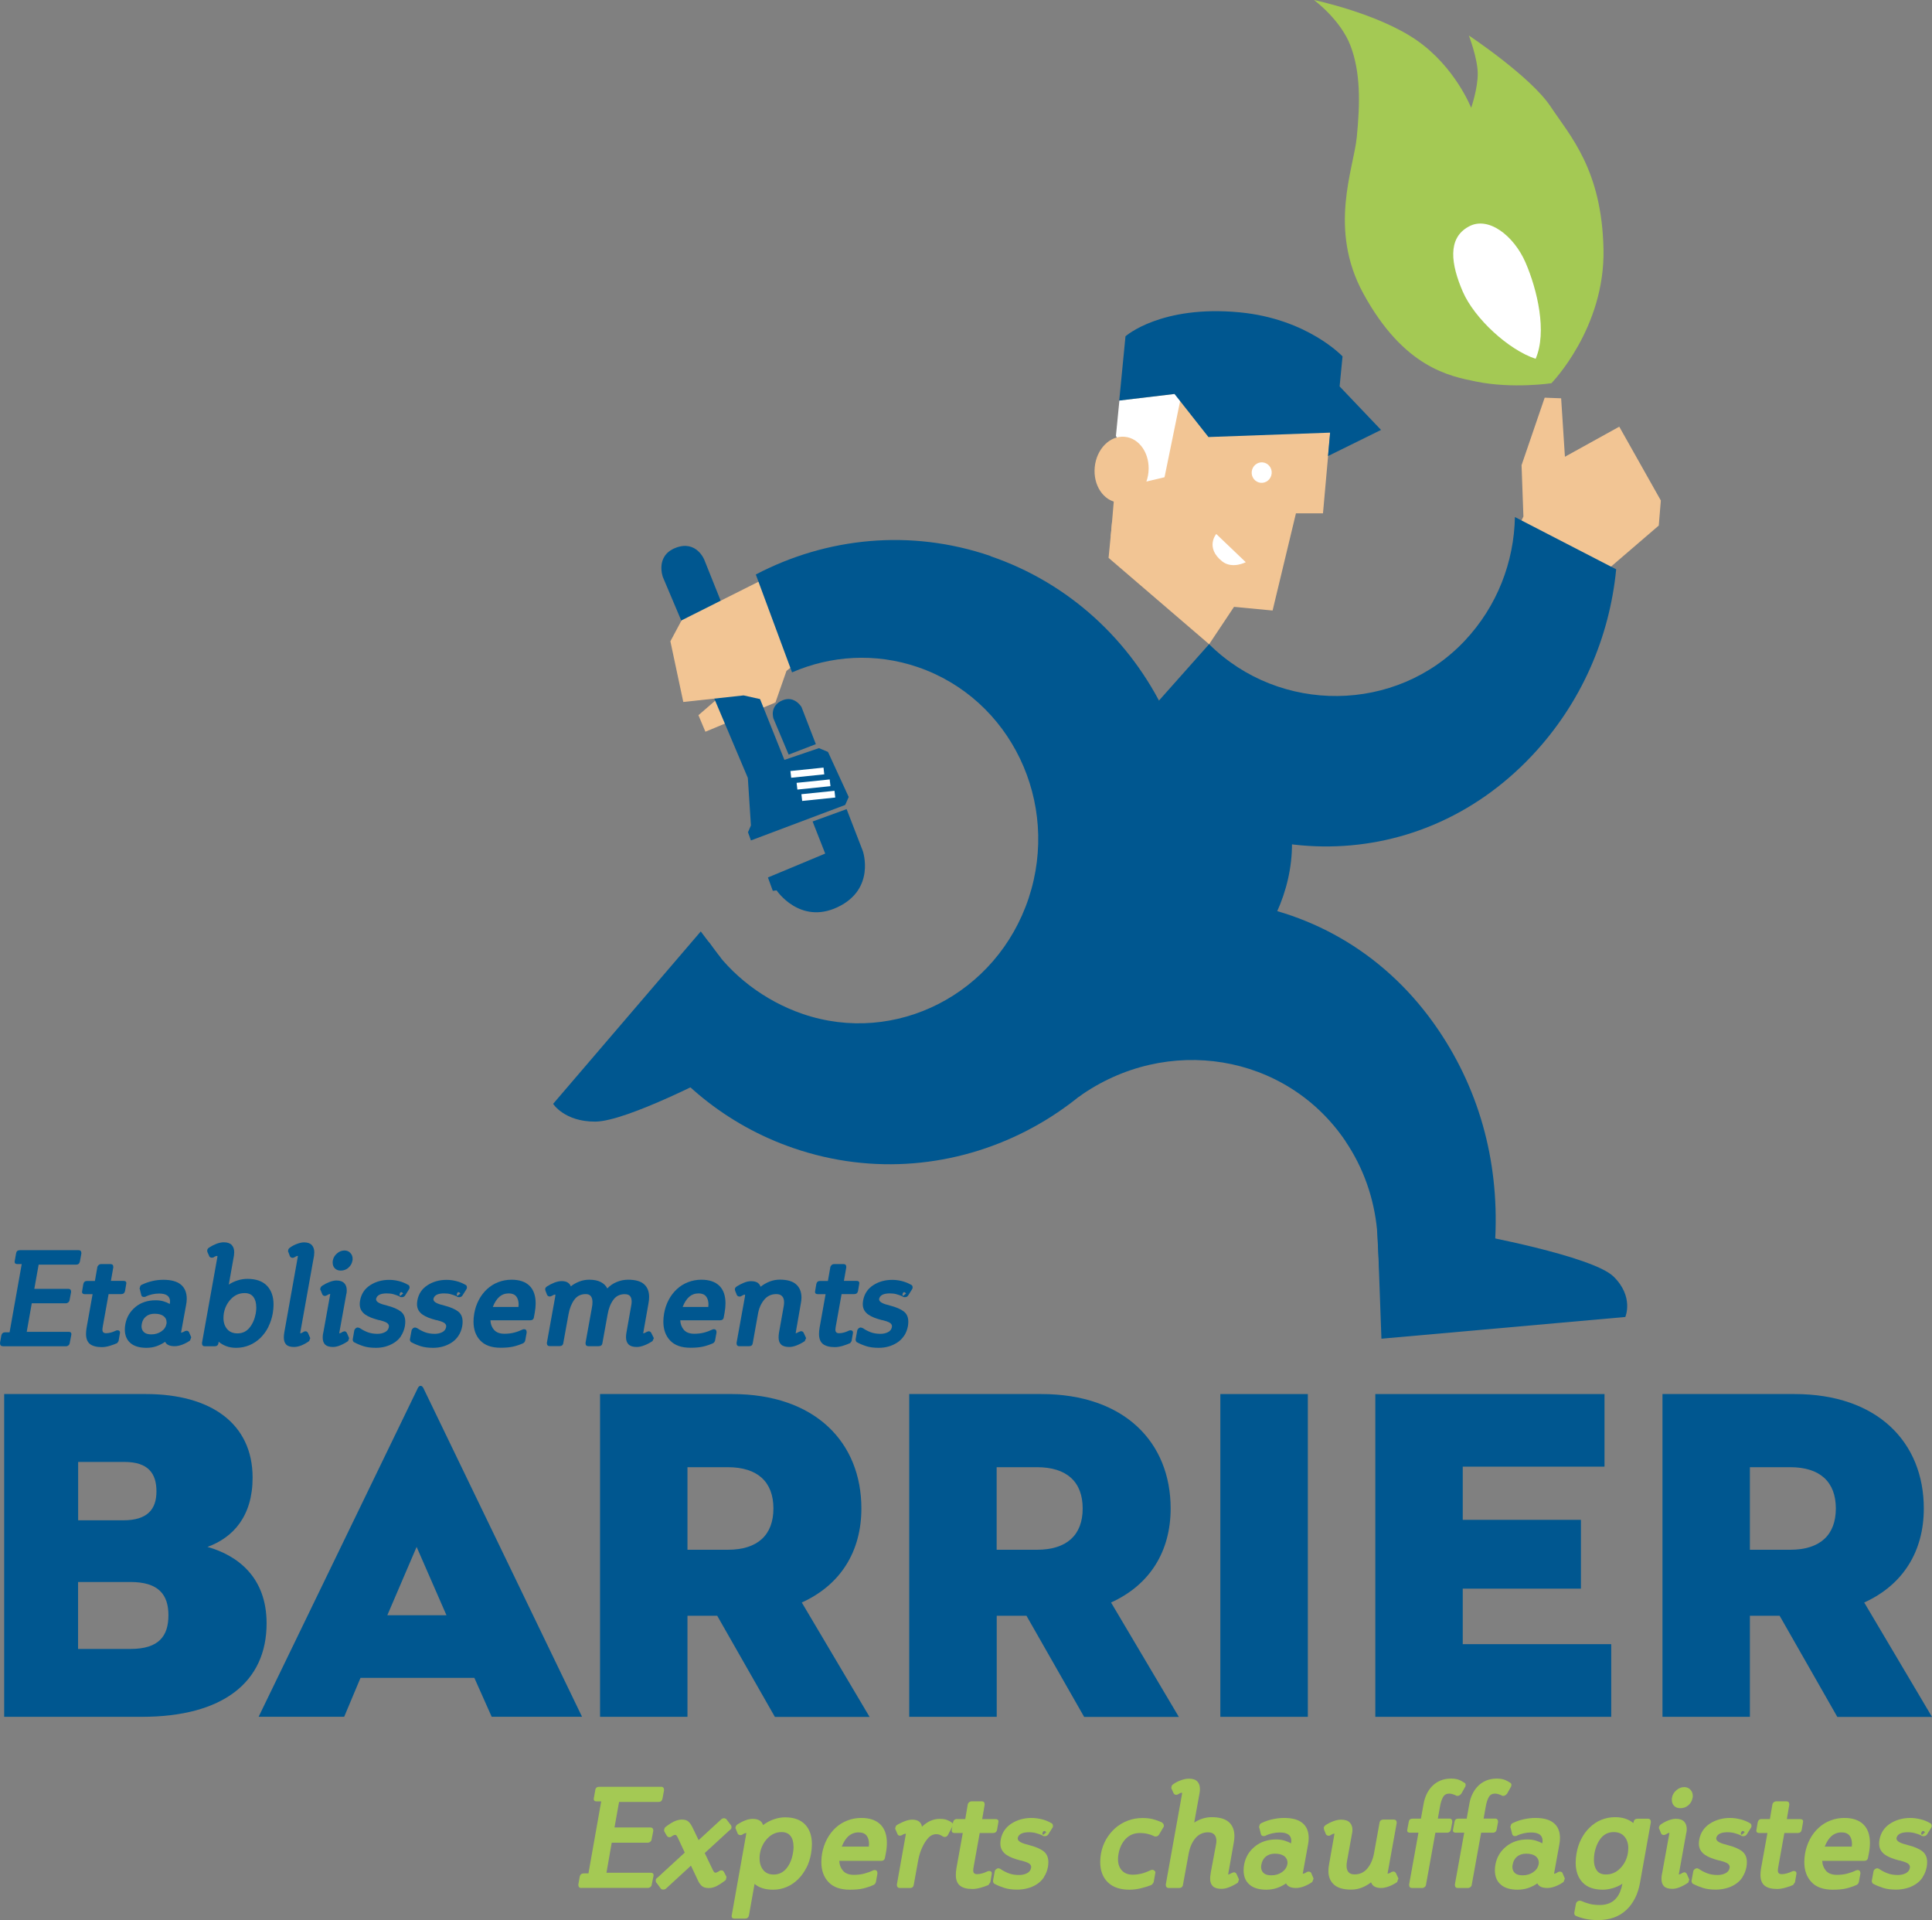 <?xml version="1.0" encoding="UTF-8"?><svg id="a" xmlns="http://www.w3.org/2000/svg" xmlns:xlink="http://www.w3.org/1999/xlink" viewBox="0 0 249.95 248.37"><rect x="0" y="0" width="249.95" height="248.37" fill="#808080" stroke="none"/><defs><clipPath id="b"><rect width="249.95" height="248.37" style="fill:none;"/></clipPath><clipPath id="c"><rect width="249.95" height="248.37" style="fill:none;"/></clipPath><clipPath id="d"><rect width="249.95" height="248.37" style="fill:none;"/></clipPath><clipPath id="e"><rect width="249.95" height="248.37" style="fill:none;"/></clipPath><clipPath id="f"><rect width="249.95" height="248.37" style="fill:none;"/></clipPath></defs><g style="clip-path:url(#b);"><path d="M16.88,213.29c3.67,0,4.91-1.66,4.91-4.36s-1.31-4.3-4.91-4.3h-6.78v8.66h6.78ZM15.95,196.65c3.11,0,4.29-1.41,4.29-3.74s-1.06-3.81-4.16-3.81h-5.97v7.55h5.84ZM.54,180.32h18.34c8.39,0,13.8,3.81,13.8,10.81,0,4.97-2.49,7.74-5.84,8.96,3.92,1.11,7.65,3.93,7.65,9.89,0,7.61-5.66,12.09-16.16,12.09H.54v-41.75Z" style="fill:#005790;"/><path d="M50.11,208.93h7.65l-3.86-8.84-3.79,8.84ZM61.37,217.03h-14.73l-2.11,5.03h-11.07l20.58-42.48c.19-.43.56-.43.75,0l20.51,42.48h-11.69l-2.24-5.03Z" style="fill:#005790;"/><path d="M94.16,200.46c3.85,0,5.9-1.9,5.9-5.34s-2.05-5.34-5.9-5.34h-5.22v10.68h5.22ZM88.94,222.07h-11.31v-41.75h17.09c10.76,0,16.72,6.26,16.72,14.8,0,5.53-2.67,9.88-7.71,12.16l8.77,14.8h-12.25l-7.46-13.08h-3.85v13.08Z" style="fill:#005790;"/><path d="M134.16,200.46c3.85,0,5.91-1.9,5.91-5.34s-2.05-5.34-5.91-5.34h-5.22v10.68h5.22ZM128.94,222.07h-11.31v-41.75h17.1c10.76,0,16.72,6.26,16.72,14.8,0,5.53-2.67,9.88-7.71,12.16l8.77,14.8h-12.25l-7.46-13.08h-3.85v13.08Z" style="fill:#005790;"/></g><rect x="157.88" y="180.32" width="11.32" height="41.75" style="fill:#005790;"/><polygon points="177.93 180.32 207.58 180.32 207.58 189.71 189.24 189.71 189.24 196.59 204.53 196.59 204.53 205.49 189.24 205.49 189.24 212.67 208.45 212.67 208.45 222.07 177.93 222.07 177.93 180.32" style="fill:#005790;"/><g style="clip-path:url(#c);"><path d="M231.61,200.46c3.85,0,5.9-1.9,5.9-5.34s-2.05-5.34-5.9-5.34h-5.22v10.68h5.22ZM226.39,222.07h-11.31v-41.75h17.09c10.75,0,16.72,6.26,16.72,14.8,0,5.53-2.67,9.88-7.71,12.16l8.77,14.8h-12.25l-7.46-13.08h-3.85v13.08Z" style="fill:#005790;"/><path d="M75.2,244.21c-.25,0-.38-.15-.38-.44l.18-1.01c.06-.3.24-.44.54-.44h.59l1.65-9.31h-.59c-.25,0-.38-.11-.38-.34l.02-.05v-.05l.18-1.01c.04-.3.21-.44.52-.44h8.02c.24,0,.36.15.36.44l-.2,1.08c-.06.3-.23.44-.5.44h-5.12l-.59,3.3h4.64c.25,0,.38.14.38.43l-.22,1.12c-.01.12-.07.22-.17.3-.1.08-.22.12-.35.12h-4.64l-.68,3.89h5.74c.24,0,.36.11.36.34l-.02.05v.05l-.22,1.08c-.01.13-.07.24-.17.32-.1.08-.21.12-.33.12h-8.61Z" style="fill:#a4c954;"/><path d="M93.9,243.17c-.38.31-.76.56-1.13.76-.37.2-.73.29-1.06.29-.41,0-.71-.09-.92-.28-.2-.18-.37-.42-.5-.72l-.9-1.9-3.24,2.98c-.09.07-.2.11-.34.11s-.25-.04-.31-.11l-.56-.76h-.02c-.06-.06-.09-.17-.09-.32.01-.13.07-.24.18-.32v.02l3.58-3.29-.88-1.88c-.12-.27-.23-.41-.34-.41-.13,0-.3.07-.5.21l.04-.02c-.08.07-.19.11-.32.11-.14,0-.25-.07-.32-.2v.02l-.32-.55c-.02-.08-.04-.14-.04-.18,0-.01,0-.03.02-.05v-.03c.02-.14.08-.25.16-.32.35-.28.71-.52,1.07-.7.37-.18.72-.27,1.05-.27.38,0,.67.09.85.26.19.17.36.41.51.72l.02.03.79,1.65,2.99-2.75s.04-.02.05-.02c.11-.05.19-.07.25-.07.04,0,.11.02.22.07.02.01.04.02.05.02l.61.8.02.02c.05.08.07.18.07.28-.01.13-.07.24-.18.32v-.02l-3.29,3.02,1.01,2.1c.13.3.25.44.36.44.13,0,.29-.07.49-.19h-.02c.08-.07.19-.11.32-.11.16,0,.26.07.32.2v-.02l.34.66-.09.41Z" style="fill:#a4c954;"/><path d="M102.66,238.87c0-.58-.12-1.04-.38-1.38s-.64-.51-1.17-.51c-.69,0-1.3.27-1.81.8-.51.53-.84,1.18-.98,1.95-.04.21-.05.43-.05.64,0,.62.16,1.12.47,1.51.31.39.76.59,1.35.59.66,0,1.21-.26,1.64-.77.43-.51.71-1.17.85-1.96.06-.31.09-.6.09-.87M104.32,241.6c-.29.57-.65,1.07-1.08,1.49s-.92.76-1.47.99c-.54.23-1.12.35-1.74.35-1.03,0-1.83-.25-2.41-.75l-.72,4.05c-.06.3-.23.44-.52.44h-1.35c-.25,0-.38-.11-.38-.34,0-.01,0-.03.02-.05v-.05l1.85-10.39s0-.08.02-.14c.01-.02.02-.04.02-.05,0-.02-.01-.04-.03-.05-.12,0-.28.06-.47.18l.04-.02c-.07.07-.17.11-.31.11-.16,0-.28-.07-.36-.21l-.22-.55s-.07-.1-.07-.16l.02-.05v-.05c.05-.18.14-.3.27-.37h-.02c.33-.21.67-.39,1.02-.52.34-.13.66-.19.94-.19.74,0,1.19.27,1.35.8.43-.32.89-.57,1.38-.74.49-.17.97-.26,1.47-.26,1.14,0,2,.31,2.59.93.59.62.88,1.47.88,2.55,0,.38-.04.78-.11,1.21-.12.67-.32,1.3-.61,1.86" style="fill:#a4c954;"/><path d="M109.79,237.48c-.35.31-.65.77-.89,1.38h3.51v-.16s.02-.09.02-.14c0-.5-.11-.88-.33-1.14-.22-.27-.56-.4-1.02-.4-.5,0-.93.16-1.29.47M108.58,240.7c.02.51.19.94.49,1.29.31.35.78.52,1.41.52.48,0,.92-.05,1.33-.16.41-.11.78-.24,1.13-.41.07-.03.15-.05.22-.05.24,0,.36.15.36.44l-.2,1.1c-.05.19-.15.32-.31.39-.43.19-.88.34-1.33.45-.46.11-1.03.16-1.73.16-1.22,0-2.14-.32-2.76-.98-.62-.65-.93-1.52-.93-2.59,0-.33.03-.69.09-1.07.12-.69.33-1.31.63-1.88.3-.57.67-1.06,1.11-1.47.44-.41.95-.73,1.52-.95.57-.23,1.18-.34,1.83-.34,1.07,0,1.88.28,2.45.83.56.55.85,1.35.85,2.41,0,.4-.04.83-.13,1.3l-.11.57c-.04.3-.21.44-.52.44h-5.41Z" style="fill:#a4c954;"/><path d="M123.18,236.33l-.52.98.02-.04c-.1.23-.25.34-.47.34-.08,0-.17-.03-.27-.09-.08-.06-.19-.12-.33-.18-.14-.06-.3-.09-.48-.09-.42,0-.8.19-1.13.59-.28.33-.52.73-.73,1.21-.21.47-.36.97-.46,1.47l-.59,3.25c-.04.3-.2.44-.5.44h-1.31c-.25,0-.38-.15-.38-.44l1.13-6.34c.02-.09.04-.16.04-.2,0-.02,0-.04-.02-.04-.14,0-.29.05-.45.16-.1.06-.19.09-.29.09-.2,0-.32-.09-.34-.27v.05l-.22-.53s-.07-.1-.07-.16c0-.01,0-.03.02-.05v-.07c.05-.15.1-.26.14-.3.37-.23.74-.41,1.09-.54.35-.14.67-.2.96-.2.73,0,1.15.3,1.26.91.71-.68,1.47-1.01,2.28-1.01.38,0,.69.04.93.13.24.09.46.2.65.35l-.05-.03c.14.05.22.18.22.39-.01.08-.05.16-.13.23" style="fill:#a4c954;"/><path d="M127.91,243.81c-.29.13-.63.25-1.02.36-.39.11-.75.17-1.07.17-.72,0-1.26-.14-1.62-.43-.36-.29-.54-.75-.54-1.39,0-.24.02-.51.07-.82l.83-4.6h-1.06c-.25,0-.38-.11-.38-.34,0-.01,0-.03.02-.05v-.05l.16-.94c.06-.28.23-.43.52-.43h1.06l.32-1.87c.02-.12.08-.22.18-.3.1-.08.21-.12.34-.12h1.31c.24,0,.36.14.36.43l-.32,1.87h1.73c.25,0,.38.11.38.32l-.02.05v.05l-.16.94c-.06.3-.23.44-.52.44h-1.73l-.79,4.4c-.04.19-.05.34-.05.46,0,.31.17.46.5.46.2,0,.42-.03.66-.1s.42-.13.55-.2c.14-.07.26-.11.34-.11.24,0,.36.11.36.34l-.02.05v.05l-.18,1.03-.22.3Z" style="fill:#a4c954;"/><path d="M135.1,236.84c-.08,0-.14.05-.18.13-.04.09-.06.16-.07.22l.11.16.4-.34c-.1-.12-.18-.18-.25-.18M135.07,242.81c-.26.38-.57.69-.94.92-.37.24-.77.41-1.2.52-.42.11-.86.17-1.3.17-.66,0-1.22-.07-1.69-.22-.47-.15-.89-.32-1.26-.52-.06-.01-.11-.06-.15-.15-.04-.09-.06-.17-.06-.24l.22-1.21c.02-.12.08-.22.18-.3.1-.08.2-.12.32-.12.04,0,.12.03.25.09l.05.04c.31.21.66.39,1.04.53.38.14.82.21,1.31.21.37,0,.71-.07,1.01-.22.3-.15.48-.37.54-.67v-.07s.02-.04.02-.05c0-.21-.1-.38-.32-.51-.21-.12-.54-.24-1-.36v.02c-.44-.12-.81-.23-1.11-.35-.29-.11-.56-.25-.79-.41-.23-.16-.42-.36-.56-.6-.14-.24-.21-.52-.21-.85,0-.15.02-.33.05-.52.17-.89.63-1.57,1.38-2.06.75-.48,1.62-.73,2.6-.73.43,0,.88.06,1.33.17.46.11.89.29,1.31.54l-.04-.02c.12.05.18.18.18.39-.02.12-.06.2-.11.25l-.5.8c-.11.15-.26.23-.45.23-.13,0-.22-.02-.27-.07-.05,0-.07-.02-.07-.05-.28-.12-.55-.21-.81-.28-.26-.07-.56-.11-.9-.11-.88,0-1.36.26-1.46.78,0,.2.13.37.39.51.26.14.63.26,1.12.38.83.21,1.45.48,1.85.8.41.32.61.79.61,1.4,0,.19-.02.39-.05.6-.1.51-.27.95-.53,1.33" style="fill:#a4c954;"/><path d="M149.96,237.29l.02-.04c-.1.2-.26.3-.49.3-.11,0-.19-.02-.23-.07-.24-.11-.5-.2-.79-.27-.29-.07-.62-.11-.99-.11-.76,0-1.37.26-1.85.76-.48.51-.78,1.15-.92,1.92-.05.24-.07.47-.07.69,0,.62.17,1.11.5,1.47.33.37.81.55,1.42.55.36,0,.72-.05,1.09-.13.36-.09.77-.24,1.21-.45.07-.04.14-.05.22-.05.11,0,.2.04.28.11.08.07.12.15.12.25,0,.01,0,.03-.02.05v.04l-.2,1.12c-.02.07-.07.15-.14.24-.07.09-.14.14-.2.17-.39.15-.84.29-1.33.41-.49.12-.98.18-1.46.18-1.22,0-2.16-.32-2.81-.96-.65-.64-.98-1.51-.98-2.61,0-.34.03-.7.09-1.06.12-.68.34-1.29.66-1.86.32-.56.72-1.05,1.19-1.47.48-.42,1.02-.74,1.62-.97.6-.23,1.23-.34,1.91-.34.53,0,.98.05,1.35.15.37.1.75.23,1.13.4l.02.02c.18.11.27.26.27.46l-.04.12-.58.98Z" style="fill:#a4c954;"/><path d="M160.15,243.52c-.36.24-.73.43-1.1.58-.37.15-.71.22-1.03.22-.5,0-.87-.11-1.11-.34-.23-.22-.35-.55-.35-.98,0-.19.02-.41.07-.66v-.07l.67-3.57.02-.12c.04-.18.05-.33.05-.46,0-.35-.09-.63-.27-.82-.18-.19-.45-.29-.81-.29-.68,0-1.24.27-1.67.8-.43.53-.71,1.21-.85,2.02l-.72,3.94c-.04.3-.21.44-.52.44h-1.33c-.25,0-.38-.15-.38-.44l2.09-11.65s0-.06.02-.11v-.05s0-.06-.02-.07c-.13,0-.28.06-.45.18-.12.06-.22.09-.29.09-.14,0-.26-.07-.34-.21l-.25-.55s-.05-.1-.05-.14l.02-.05v-.07c.02-.17.12-.29.27-.37h-.02c.31-.21.65-.38,1.02-.51.37-.13.7-.19,1-.19.49,0,.85.12,1.08.36.23.24.34.57.34.99,0,.14-.01.3-.04.46l-.7,3.87c.32-.21.67-.38,1.05-.51.38-.12.78-.19,1.2-.19,1.01,0,1.75.21,2.23.64.48.43.72,1.03.72,1.81,0,.27-.03.56-.09.87l-.7,3.96s0,.08-.02.12v.02s.1-.02.19-.06c.09-.04.16-.08.23-.12l.05-.02c.13-.06.23-.09.29-.09.13,0,.24.07.32.21l.32.71-.14.43Z" style="fill:#a4c954;"/><path d="M166.57,241.04v-.11c0-.34-.14-.62-.42-.84-.28-.21-.69-.32-1.21-.32-.48,0-.87.13-1.18.38-.3.25-.49.59-.57,1.02-.02.11-.04.21-.04.3,0,.34.11.61.33.81.22.2.55.29,1,.29.52,0,.97-.13,1.36-.4.39-.27.63-.61.71-1.04,0-.04,0-.07.02-.11M169.77,243.43c-.34.24-.69.43-1.06.57-.37.14-.72.21-1.04.21-.67,0-1.1-.2-1.29-.6-.32.24-.71.43-1.14.59-.44.15-.91.23-1.41.23-.95,0-1.68-.22-2.18-.66-.51-.44-.76-1.05-.76-1.85,0-.24.02-.49.07-.75.18-.95.64-1.72,1.39-2.33.74-.6,1.66-.91,2.75-.91.37,0,.72.05,1.05.14.33.1.62.22.87.37v-.03c.02-.11.04-.21.04-.3,0-.72-.49-1.08-1.48-1.08-.65,0-1.27.14-1.87.41l.09-.03c-.07.06-.17.09-.31.09-.2,0-.32-.09-.36-.27v.02l-.2-.82s-.04-.05-.04-.09c0-.02,0-.05.02-.09l.02-.05c.02-.21.13-.35.32-.41.42-.2.88-.36,1.38-.47.5-.11,1-.17,1.5-.17,1.07,0,1.86.22,2.39.67.53.44.79,1.09.79,1.93,0,.27-.03.56-.09.87l-.68,3.75c.06,0,.17-.03.34-.11.04-.02.06-.04.07-.04s.03-.01.05-.04l.04-.02.04-.02c.1-.03.17-.05.22-.05.12,0,.23.05.32.14l.32.76-.16.43Z" style="fill:#a4c954;"/><path d="M180.78,243.43c-.35.24-.71.43-1.08.57-.37.14-.72.21-1.04.21-.67,0-1.1-.24-1.28-.73-.36.28-.76.51-1.19.68-.43.17-.89.26-1.38.26-1,0-1.74-.21-2.22-.64-.49-.43-.73-1.02-.73-1.79,0-.26.03-.54.09-.85l.67-3.8s0-.05.02-.09v-.04s0-.03-.02-.03c-.12,0-.28.06-.47.18l.04-.02c-.07.07-.17.11-.3.11-.16,0-.28-.07-.36-.21l-.22-.55s-.05-.14-.05-.27c.04-.16.13-.28.27-.36h-.02c.32-.2.66-.37,1.02-.5.36-.13.68-.19.97-.19.5,0,.88.12,1.11.36.24.24.36.56.36.95,0,.13-.01.27-.04.41l-.67,3.69c-.04.2-.05.39-.05.55,0,.36.08.63.25.83.17.2.43.29.79.29.68,0,1.24-.26,1.67-.79.43-.53.71-1.19.85-1.98l.7-3.89c.04-.28.21-.43.52-.43h1.33c.25,0,.38.14.38.43l-1.19,6.57c.06,0,.17-.03.34-.11.04-.02.06-.04.07-.04s.03-.01.05-.04l.04-.02.04-.02c.1-.03.17-.05.21-.05.14,0,.26.07.34.21l.32.69-.16.43Z" style="fill:#a4c954;"/><path d="M189.03,232.03c-.05.07-.12.13-.21.19-.09.05-.17.08-.24.08-.13,0-.22-.03-.27-.09-.14-.06-.29-.11-.42-.15-.14-.04-.27-.06-.4-.06-.36,0-.63.15-.8.46-.18.31-.31.73-.4,1.26l-.27,1.51h1.49c.25,0,.38.15.38.44l-.18.96c-.05.28-.22.43-.52.43h-1.49l-1.21,6.71c-.01.13-.07.24-.17.32-.1.08-.21.12-.33.12h-1.33c-.24,0-.36-.15-.36-.44l1.21-6.71h-1.08c-.25,0-.38-.1-.38-.3,0-.02,0-.04.02-.05v-.07l.18-.96c.04-.3.2-.44.5-.44h1.08l.36-1.99c.07-.4.2-.79.37-1.16.17-.37.4-.71.69-1.02s.64-.55,1.06-.74c.42-.18.89-.27,1.42-.27.34,0,.64.04.9.12.26.08.55.23.85.43.1.06.14.15.14.28,0,.01,0,.03-.02.05v.05l-.02.09-.54.96Z" style="fill:#a4c954;"/><path d="M194.95,232.03c-.05.07-.12.13-.21.19-.09.05-.17.08-.24.08-.13,0-.22-.03-.27-.09-.14-.06-.29-.11-.42-.15-.14-.04-.27-.06-.4-.06-.36,0-.63.15-.8.46-.18.31-.31.73-.4,1.26l-.27,1.51h1.49c.25,0,.38.15.38.44l-.18.96c-.05.28-.22.43-.52.43h-1.49l-1.21,6.71c-.01.13-.07.24-.17.32-.1.08-.21.12-.33.12h-1.33c-.24,0-.36-.15-.36-.44l1.21-6.71h-1.08c-.25,0-.38-.1-.38-.3,0-.02,0-.04.02-.05v-.07l.18-.96c.04-.3.2-.44.5-.44h1.08l.36-1.99c.07-.4.19-.79.37-1.16.17-.37.4-.71.69-1.02.29-.31.64-.55,1.06-.74.42-.18.89-.27,1.42-.27.34,0,.64.04.9.12.26.08.55.23.85.43.1.06.14.15.14.28,0,.01,0,.03-.02.05v.05l-.02.09-.54.96Z" style="fill:#a4c954;"/><path d="M199.08,241.04v-.11c0-.34-.14-.62-.42-.84-.28-.21-.69-.32-1.21-.32-.48,0-.87.13-1.18.38-.31.25-.49.59-.57,1.02-.02.11-.04.21-.04.3,0,.34.11.61.33.81.22.2.55.29,1,.29.52,0,.97-.13,1.36-.4.39-.27.63-.61.71-1.04,0-.04,0-.07.02-.11M202.28,243.43c-.34.24-.69.43-1.06.57-.37.14-.72.21-1.04.21-.67,0-1.1-.2-1.29-.6-.32.24-.71.43-1.14.59-.44.15-.91.23-1.41.23-.95,0-1.68-.22-2.18-.66-.51-.44-.76-1.05-.76-1.85,0-.24.02-.49.07-.75.18-.95.64-1.72,1.39-2.33.74-.6,1.66-.91,2.75-.91.37,0,.72.05,1.05.14.33.1.62.22.87.37v-.03c.02-.11.04-.21.04-.3,0-.72-.49-1.08-1.48-1.08-.65,0-1.27.14-1.87.41l.09-.03c-.07.06-.17.09-.31.09-.2,0-.32-.09-.36-.27v.02l-.2-.82s-.04-.05-.04-.09c0-.02,0-.05.02-.09l.02-.05c.02-.21.13-.35.32-.41.42-.2.88-.36,1.38-.47.5-.11,1-.17,1.5-.17,1.07,0,1.86.22,2.39.67.53.44.79,1.09.79,1.93,0,.27-.03.56-.09.87l-.68,3.75c.06,0,.17-.03.34-.11.04-.02.06-.04.07-.04s.03-.01.05-.04l.04-.02.04-.02c.1-.03.17-.05.22-.05.12,0,.23.05.32.14l.32.76-.16.43Z" style="fill:#a4c954;"/><path d="M210.66,239.08c0-.61-.16-1.12-.49-1.51-.32-.39-.79-.59-1.4-.59-.67,0-1.22.26-1.64.77-.42.51-.7,1.18-.85,1.98-.05.29-.07.58-.07.85,0,.57.13,1.02.38,1.37s.65.51,1.19.51c.71,0,1.32-.27,1.84-.8.52-.53.85-1.18.98-1.93.04-.23.05-.45.05-.66M210.39,247.06c-.92.87-2.14,1.3-3.65,1.3-.6,0-1.13-.05-1.6-.15-.47-.1-.89-.23-1.28-.4h.02c-.14-.04-.21-.17-.21-.39l.21-1.15c.02-.12.08-.22.18-.3.1-.08.2-.12.32-.12.07,0,.14.02.2.05l-.02-.02c.33.15.69.28,1.08.38.38.1.83.15,1.35.15.47,0,.87-.08,1.22-.23.35-.15.64-.36.86-.62.23-.26.4-.55.53-.87.13-.32.23-.66.3-1.03-.38.25-.8.44-1.24.57-.44.13-.88.2-1.29.2-1.16,0-2.04-.31-2.63-.94-.59-.63-.89-1.48-.89-2.56,0-.38.04-.77.11-1.19.12-.68.32-1.3.61-1.86.29-.57.65-1.07,1.09-1.49.44-.43.93-.76,1.49-.99.56-.23,1.16-.35,1.81-.35.96,0,1.74.26,2.35.76l.04-.12c.04-.3.21-.44.52-.44h1.33c.25,0,.38.15.38.44l-1.4,7.81c-.26,1.5-.86,2.69-1.78,3.56" style="fill:#a4c954;"/><path d="M218.43,233.51c-.3.26-.65.38-1.04.38-.34,0-.6-.1-.8-.3-.2-.2-.3-.46-.3-.78v-.14c.01-.06.02-.11.02-.14.06-.37.25-.69.56-.96.31-.27.65-.41,1.02-.41.32,0,.59.11.8.33.21.22.31.49.31.81v.11c-.01.06-.02.1-.02.12-.07.4-.26.73-.56.99M218.4,243.52c-.35.24-.7.43-1.06.58-.36.15-.69.22-.99.22-.49,0-.85-.11-1.07-.33s-.33-.54-.33-.97c0-.2.02-.42.07-.66l.02-.07.9-4.97c.02-.09.04-.16.04-.19,0-.02,0-.04-.02-.04-.12,0-.26.06-.43.18-.12.06-.22.09-.29.09-.14,0-.26-.07-.34-.21l-.22-.55s-.07-.1-.07-.16l.02-.05v-.05c.05-.18.14-.3.27-.37h-.02c.32-.21.66-.39,1.01-.52.35-.13.66-.19.93-.19.48,0,.83.12,1.06.36.23.24.34.56.34.97,0,.14-.01.28-.04.43l-.02.05-.93,5.18c-.02.12-.04.19-.04.21.05,0,.12-.02.22-.06.1-.04.17-.09.22-.13.02-.01.06-.02.11-.04.08-.04.14-.05.18-.05.12,0,.23.08.32.23l.31.71-.14.41Z" style="fill:#a4c954;"/><path d="M225.46,236.84c-.08,0-.14.05-.18.13-.04.09-.06.16-.07.22l.11.16.4-.34c-.1-.12-.18-.18-.25-.18M225.44,242.81c-.26.38-.57.69-.94.92-.37.24-.77.41-1.2.52-.42.11-.86.17-1.3.17-.66,0-1.22-.07-1.69-.22-.47-.15-.89-.32-1.26-.52-.06-.01-.11-.06-.15-.15-.04-.09-.06-.17-.06-.24l.22-1.21c.02-.12.08-.22.18-.3.1-.08.2-.12.32-.12.04,0,.12.03.25.09l.05.04c.31.21.66.39,1.04.53s.82.21,1.31.21c.37,0,.71-.07,1.01-.22.3-.15.48-.37.54-.67v-.07s.02-.04.02-.05c0-.21-.1-.38-.32-.51-.21-.12-.54-.24-1-.36v.02c-.44-.12-.81-.23-1.11-.35-.29-.11-.56-.25-.79-.41-.23-.16-.42-.36-.56-.6-.14-.24-.21-.52-.21-.85,0-.15.02-.33.05-.52.17-.89.63-1.57,1.38-2.06.75-.48,1.62-.73,2.6-.73.43,0,.88.06,1.33.17.46.11.89.29,1.31.54l-.04-.02c.12.05.18.18.18.39-.02.12-.06.2-.11.25l-.5.8c-.11.15-.26.23-.45.23-.13,0-.22-.02-.27-.07-.05,0-.07-.02-.07-.05-.28-.12-.55-.21-.81-.28-.26-.07-.56-.11-.9-.11-.88,0-1.36.26-1.46.78,0,.2.13.37.39.51.26.14.63.26,1.12.38.83.21,1.45.48,1.85.8.41.32.61.79.61,1.4,0,.19-.02.39-.05.6-.1.51-.27.95-.53,1.33" style="fill:#a4c954;"/><path d="M232.01,243.81c-.29.13-.63.25-1.02.36-.39.11-.75.17-1.07.17-.72,0-1.26-.14-1.62-.43-.36-.29-.54-.75-.54-1.39,0-.24.02-.51.07-.82l.83-4.6h-1.06c-.25,0-.38-.11-.38-.34,0-.01,0-.03.02-.05v-.05l.16-.94c.06-.28.23-.43.52-.43h1.06l.32-1.87c.02-.12.08-.22.18-.3.1-.08.21-.12.34-.12h1.31c.24,0,.36.14.36.43l-.32,1.87h1.73c.25,0,.38.11.38.32l-.02.05v.05l-.16.94c-.06.3-.23.44-.52.44h-1.73l-.79,4.4c-.04.19-.05.34-.05.46,0,.31.17.46.5.46.2,0,.42-.03.66-.1.23-.07.42-.13.55-.2.14-.07.26-.11.34-.11.24,0,.36.11.36.34l-.02.05v.05l-.18,1.03-.22.3Z" style="fill:#a4c954;"/><path d="M236.96,237.48c-.35.31-.65.77-.89,1.38h3.51v-.16s.02-.09.02-.14c0-.5-.11-.88-.33-1.14-.22-.27-.56-.4-1.02-.4-.5,0-.93.16-1.29.47M235.75,240.7c.02.51.19.94.49,1.29.31.35.78.52,1.41.52.48,0,.92-.05,1.33-.16.41-.11.78-.24,1.13-.41.07-.03.15-.05.22-.05.24,0,.36.15.36.44l-.2,1.1c-.05.19-.15.32-.31.39-.43.19-.88.34-1.33.45-.46.11-1.03.16-1.73.16-1.22,0-2.14-.32-2.76-.98s-.93-1.52-.93-2.59c0-.33.03-.69.09-1.07.12-.69.33-1.31.63-1.88s.67-1.06,1.12-1.47c.44-.41.95-.73,1.52-.95.57-.23,1.18-.34,1.83-.34,1.07,0,1.88.28,2.45.83.56.55.85,1.35.85,2.41,0,.4-.04.83-.13,1.3l-.11.57c-.04.3-.21.44-.52.44h-5.41Z" style="fill:#a4c954;"/><path d="M248.79,236.84c-.08,0-.14.05-.18.13-.04.09-.06.16-.07.22l.11.16.4-.34c-.1-.12-.18-.18-.25-.18M248.76,242.81c-.26.38-.57.69-.94.92-.37.24-.77.41-1.2.52-.42.11-.86.17-1.3.17-.66,0-1.22-.07-1.69-.22-.47-.15-.89-.32-1.26-.52-.06-.01-.11-.06-.15-.15-.04-.09-.06-.17-.06-.24l.22-1.21c.02-.12.08-.22.18-.3.1-.08.2-.12.32-.12.04,0,.12.03.25.09l.05.04c.31.21.66.39,1.04.53.38.14.82.21,1.31.21.37,0,.71-.07,1.01-.22.3-.15.48-.37.54-.67v-.07s.02-.04.02-.05c0-.21-.1-.38-.32-.51-.21-.12-.54-.24-1-.36v.02c-.44-.12-.81-.23-1.11-.35-.29-.11-.56-.25-.79-.41-.23-.16-.42-.36-.56-.6-.14-.24-.21-.52-.21-.85,0-.15.02-.33.05-.52.17-.89.63-1.57,1.38-2.06.75-.48,1.62-.73,2.6-.73.43,0,.88.06,1.33.17.46.11.89.29,1.31.54l-.04-.02c.12.05.18.18.18.39-.02.12-.06.2-.11.25l-.5.8c-.11.15-.26.23-.45.23-.13,0-.22-.02-.27-.07-.05,0-.07-.02-.07-.05-.28-.12-.55-.21-.81-.28-.26-.07-.56-.11-.9-.11-.88,0-1.36.26-1.46.78,0,.2.13.37.39.51.26.14.63.26,1.12.38.83.21,1.45.48,1.85.8.41.32.61.79.61,1.4,0,.19-.02.39-.05.6-.1.51-.27.95-.53,1.33" style="fill:#a4c954;"/><path d="M.36,174.13c-.24,0-.36-.14-.36-.42l.17-.96c.06-.28.23-.42.51-.42h.56l1.57-8.82h-.56c-.24,0-.36-.11-.36-.32l.02-.05v-.05l.17-.96c.04-.28.2-.42.5-.42h7.61c.23,0,.34.14.34.42l-.19,1.03c-.06.28-.22.42-.48.42h-4.86l-.56,3.13h4.4c.24,0,.36.13.36.4l-.2,1.06c-.01.11-.07.21-.16.29-.1.08-.21.12-.33.12h-4.4l-.65,3.69h5.44c.23,0,.34.11.34.32l-.02.05v.05l-.2,1.03c-.01.12-.07.22-.16.3-.1.08-.2.12-.32.12H.36Z" style="fill:#005790;"/><path d="M15.14,173.74c-.27.12-.59.24-.96.35-.37.11-.71.16-1.01.16-.68,0-1.19-.14-1.53-.4-.34-.27-.51-.71-.51-1.31,0-.22.02-.48.07-.78l.78-4.36h-1.01c-.24,0-.36-.11-.36-.32,0-.01,0-.03.02-.05v-.05l.15-.89c.06-.27.22-.4.49-.4h1.01l.31-1.77c.02-.11.08-.21.17-.29.09-.08.2-.12.32-.12h1.24c.23,0,.34.14.34.4l-.31,1.77h1.64c.24,0,.36.1.36.3l-.02.05v.05l-.15.89c-.06.28-.22.42-.49.42h-1.64l-.75,4.18c-.03.18-.05.33-.05.44,0,.29.16.44.48.44.19,0,.4-.03.62-.09.22-.06.39-.13.52-.19.14-.07.24-.1.32-.1.23,0,.34.11.34.32l-.02.05v.05l-.17.98-.2.29Z" style="fill:#005790;"/><path d="M21.55,171.12v-.1c0-.33-.13-.59-.4-.79-.27-.2-.65-.3-1.15-.3-.45,0-.83.12-1.12.36-.29.24-.47.56-.54.97-.02.1-.03.2-.03.29,0,.33.11.58.32.77.21.19.53.28.95.28.49,0,.92-.13,1.29-.38.37-.25.59-.58.67-.99,0-.03,0-.07.02-.1M24.59,173.39c-.32.23-.65.4-1.01.54-.35.13-.68.2-.99.2-.64,0-1.05-.19-1.23-.57-.31.22-.67.41-1.08.56-.42.15-.86.22-1.34.22-.9,0-1.59-.21-2.07-.62-.48-.42-.72-1-.72-1.75,0-.22.02-.46.07-.71.17-.9.61-1.63,1.31-2.21.7-.57,1.57-.86,2.61-.86.35,0,.68.04,1,.13.31.09.59.21.83.35v-.03c.02-.1.03-.2.03-.29,0-.68-.47-1.03-1.4-1.03-.61,0-1.2.13-1.77.39l.08-.03c-.07.06-.17.08-.29.08-.19,0-.31-.08-.34-.25v.02l-.19-.78s-.03-.05-.03-.08c0-.02,0-.05.02-.08l.02-.05c.02-.2.12-.33.31-.39.4-.19.83-.34,1.31-.45.47-.11.95-.16,1.42-.16,1.01,0,1.77.21,2.27.63s.75,1.03.75,1.83c0,.26-.03.53-.09.83l-.65,3.55c.06,0,.16-.03.32-.1.03-.02.06-.03.07-.03s.03-.01.05-.03l.03-.02.03-.02c.09-.03.16-.05.2-.05.11,0,.22.04.31.13l.31.72-.15.4Z" style="fill:#005790;"/><path d="M33.15,169.08c0-.55-.12-.99-.37-1.32-.24-.33-.62-.5-1.13-.5-.68,0-1.27.25-1.76.76-.49.51-.8,1.12-.93,1.85-.03.2-.05.4-.05.61,0,.58.16,1.06.47,1.43.31.37.76.56,1.34.56.64,0,1.16-.24,1.56-.73.4-.49.67-1.11.81-1.86.04-.28.07-.54.07-.79M34.72,171.64c-.27.54-.62,1.01-1.03,1.42-.42.4-.89.72-1.42.94-.53.22-1.1.34-1.71.34-.48,0-.91-.07-1.3-.22-.39-.15-.71-.34-.97-.57l-.03.17c-.03.28-.2.42-.49.42h-1.28c-.24,0-.36-.14-.36-.42l1.98-11.05s0-.06.02-.1v-.05s0-.06-.02-.07c-.14,0-.28.05-.44.15l.05-.02c-.08.07-.18.1-.31.1-.11,0-.22-.04-.31-.13l-.26-.59s-.03-.08-.03-.13v-.12c.03-.16.12-.27.26-.34h-.02c.31-.2.63-.36.96-.49.34-.12.64-.19.93-.19.48,0,.82.12,1.04.35.22.24.32.54.32.93,0,.13-.01.28-.03.42l-.67,3.77c.36-.24.75-.42,1.17-.55.41-.13.83-.19,1.25-.19,1.11,0,1.95.3,2.52.89.57.6.85,1.4.85,2.43,0,.35-.03.72-.1,1.13-.11.64-.31,1.23-.58,1.77" style="fill:#005790;"/><path d="M39.99,173.47c-.33.24-.66.42-1,.56-.33.13-.65.2-.95.2-.47,0-.8-.1-1.01-.31-.21-.21-.31-.52-.31-.93,0-.19.02-.42.07-.69l1.72-9.63c.02-.09.03-.15.03-.19,0-.02,0-.03-.02-.03-.11,0-.25.06-.41.17l.03-.02c-.09.07-.19.1-.29.1-.15,0-.26-.07-.34-.2l-.22-.59.02.07s-.05-.09-.05-.13l.02-.05v-.07c.02-.16.11-.28.25-.35h-.02c.28-.2.59-.37.93-.49.33-.12.63-.19.9-.19.45,0,.79.12,1,.35.21.23.32.54.32.93,0,.14-.01.28-.03.44l-1.76,9.83c-.02.12-.03.2-.03.22.03,0,.09-.02.17-.05.08-.03.16-.08.26-.14.08-.06.16-.08.26-.08.12,0,.23.07.32.22l.29.67-.15.39Z" style="fill:#005790;"/><path d="M45.07,163.99c-.28.24-.61.36-.99.36-.32,0-.57-.1-.76-.29-.19-.19-.28-.44-.28-.74v-.13c.01-.06.02-.1.02-.14.06-.35.23-.65.53-.91.29-.26.62-.39.97-.39.31,0,.56.1.76.31.2.21.3.46.3.77v.1c-.01.06-.02.1-.02.12-.07.38-.24.69-.53.93M45.03,173.47c-.33.23-.67.41-1.01.55-.34.14-.65.21-.94.21-.47,0-.8-.1-1.02-.31-.21-.21-.31-.51-.31-.92,0-.19.02-.4.07-.62l.02-.07.85-4.72c.02-.09.03-.15.03-.18,0-.02,0-.03-.02-.03-.11,0-.25.06-.41.17-.11.06-.21.08-.27.08-.14,0-.24-.07-.32-.2l-.21-.52s-.07-.1-.07-.15l.02-.05v-.05c.05-.17.13-.29.26-.35h-.02c.31-.2.62-.36.96-.49.33-.12.62-.19.89-.19.46,0,.79.12,1.01.35.22.23.32.54.32.92,0,.13-.01.27-.03.4l-.02.05-.89,4.92c-.02.11-.03.18-.03.2.05,0,.11-.02.2-.06.09-.04.16-.08.21-.13.02-.01.06-.02.1-.03.08-.03.14-.05.17-.05.11,0,.22.07.31.22l.29.67-.14.39Z" style="fill:#005790;"/><path d="M51.92,167.14c-.08,0-.14.04-.17.13s-.06.15-.07.21l.1.15.38-.32c-.09-.11-.17-.17-.24-.17M51.9,172.8c-.24.36-.54.65-.9.88-.35.22-.73.39-1.13.5-.4.11-.82.16-1.24.16-.63,0-1.16-.07-1.6-.21-.44-.14-.84-.31-1.19-.5-.06-.01-.1-.06-.15-.14s-.06-.16-.06-.23l.2-1.14c.02-.11.08-.21.17-.29.09-.08.19-.12.31-.12.03,0,.11.03.24.08l.05.03c.29.2.62.37.99.51.36.13.78.2,1.25.2.35,0,.67-.07.95-.21.28-.14.45-.35.51-.63v-.07s.02-.04.02-.05c0-.2-.1-.36-.3-.48-.2-.12-.51-.23-.95-.34v.02c-.42-.11-.77-.22-1.05-.33-.28-.11-.53-.24-.75-.39-.22-.15-.4-.34-.53-.56-.13-.22-.2-.49-.2-.81,0-.15.02-.31.05-.49.16-.84.59-1.49,1.3-1.95.71-.46,1.53-.69,2.46-.69.41,0,.83.05,1.26.16.43.11.85.28,1.24.51l-.03-.02c.11.04.17.17.17.37-.02.11-.06.19-.1.24l-.48.76c-.1.15-.24.22-.43.22-.12,0-.21-.02-.26-.07-.05,0-.07-.02-.07-.05-.26-.11-.52-.2-.77-.27-.25-.07-.53-.1-.85-.1-.83,0-1.29.25-1.38.74,0,.19.12.35.37.48.24.13.6.25,1.07.36.78.2,1.37.46,1.76.76.39.3.58.75.58,1.33,0,.18-.02.37-.05.57-.09.48-.26.9-.5,1.26" style="fill:#005790;"/><path d="M59.32,167.14c-.08,0-.14.04-.17.13s-.06.15-.07.21l.1.15.38-.32c-.09-.11-.17-.17-.24-.17M59.3,172.8c-.24.36-.54.65-.9.88-.35.22-.73.39-1.13.5-.4.11-.82.16-1.24.16-.62,0-1.16-.07-1.6-.21-.44-.14-.84-.31-1.19-.5-.06-.01-.1-.06-.15-.14s-.06-.16-.06-.23l.21-1.14c.02-.11.08-.21.17-.29.09-.08.19-.12.31-.12.03,0,.11.03.24.08l.05.03c.3.2.62.37.99.51.36.13.78.2,1.25.2.35,0,.67-.07.95-.21.28-.14.45-.35.51-.63v-.07s.02-.04.02-.05c0-.2-.1-.36-.3-.48-.2-.12-.51-.23-.95-.34v.02c-.42-.11-.77-.22-1.05-.33-.28-.11-.53-.24-.75-.39-.22-.15-.4-.34-.53-.56-.13-.22-.2-.49-.2-.81,0-.15.02-.31.05-.49.16-.84.59-1.49,1.31-1.95.71-.46,1.53-.69,2.46-.69.41,0,.83.05,1.26.16.43.11.85.28,1.24.51l-.03-.02c.11.04.17.17.17.37-.02.11-.06.19-.1.24l-.48.76c-.1.15-.24.22-.43.22-.12,0-.21-.02-.26-.07-.05,0-.07-.02-.07-.05-.26-.11-.52-.2-.77-.27-.25-.07-.53-.1-.85-.1-.83,0-1.29.25-1.38.74,0,.19.12.35.37.48.24.13.6.25,1.07.36.78.2,1.37.46,1.76.76.39.3.58.75.58,1.33,0,.18-.02.37-.05.57-.09.48-.26.9-.5,1.26" style="fill:#005790;"/><path d="M64.6,167.74c-.33.3-.62.73-.84,1.31h3.32v-.15s.02-.09.02-.13c0-.47-.11-.83-.32-1.09-.21-.25-.53-.38-.96-.38-.48,0-.88.15-1.22.45M63.45,170.8c.02.48.18.89.47,1.22.29.33.74.5,1.34.5.45,0,.88-.05,1.26-.15.39-.1.74-.23,1.07-.39.07-.03.14-.05.21-.05.23,0,.34.14.34.42l-.19,1.04c-.05.18-.14.3-.29.37-.41.18-.83.32-1.26.42-.43.1-.98.15-1.64.15-1.16,0-2.03-.31-2.62-.93-.59-.62-.88-1.44-.88-2.46,0-.31.03-.65.09-1.01.11-.65.31-1.25.6-1.79.28-.54.64-1,1.06-1.39.42-.39.9-.69,1.44-.9.54-.21,1.12-.32,1.73-.32,1.01,0,1.79.26,2.32.78.53.52.8,1.28.8,2.28,0,.38-.04.79-.12,1.23l-.1.54c-.03.28-.2.42-.49.42h-5.13Z" style="fill:#005790;"/><path d="M84.41,173.47c-.34.23-.69.41-1.05.55-.36.14-.68.21-.98.21-.49,0-.84-.11-1.06-.33-.22-.22-.33-.53-.33-.93,0-.18.02-.37.05-.57l.61-3.45c.05-.22.07-.42.07-.59,0-.31-.07-.55-.21-.72-.14-.16-.37-.24-.69-.24-.62,0-1.12.24-1.47.73-.36.49-.61,1.12-.74,1.89l-.67,3.69c-.03.28-.2.42-.5.42h-1.33c-.24,0-.36-.14-.36-.42l.82-4.53c.06-.29.08-.54.08-.76,0-.33-.07-.58-.21-.76-.14-.18-.36-.27-.66-.27-.63,0-1.12.24-1.48.73-.36.49-.61,1.12-.75,1.89l-.67,3.69c-.03.28-.2.42-.49.42h-1.28c-.24,0-.36-.14-.36-.42l1.09-6.03v-.1l.02-.05s-.01-.07-.03-.07c-.11,0-.26.06-.44.17-.09.06-.18.08-.27.08-.15,0-.26-.07-.34-.2l-.2-.52s-.05-.13-.05-.25c.03-.16.12-.27.26-.34h-.02c.32-.2.64-.36.97-.49.33-.12.64-.19.92-.19.33,0,.59.06.78.18.19.12.33.28.41.5.32-.26.68-.46,1.09-.62.41-.16.84-.24,1.3-.24.6,0,1.1.1,1.48.3.39.2.67.47.85.83.34-.36.74-.64,1.21-.83.47-.2.96-.3,1.48-.3.93,0,1.62.19,2.06.58.44.39.66.94.66,1.66,0,.26-.03.54-.09.86l-.68,3.84s.09-.02.18-.05c.09-.03.16-.07.23-.12l.05-.02c.12-.06.22-.08.27-.08.12,0,.23.07.31.2l.34.69-.17.37Z" style="fill:#005790;"/><path d="M89.16,167.74c-.33.3-.62.73-.84,1.31h3.32v-.15s.02-.09.02-.13c0-.47-.11-.83-.32-1.09-.21-.25-.53-.38-.96-.38-.48,0-.88.15-1.22.45M88.01,170.8c.02.48.18.89.47,1.22.29.33.74.5,1.34.5.45,0,.88-.05,1.26-.15.39-.1.74-.23,1.07-.39.07-.03.14-.05.21-.05.23,0,.34.14.34.42l-.19,1.04c-.05.18-.14.3-.29.37-.41.18-.83.32-1.26.42s-.98.15-1.64.15c-1.16,0-2.03-.31-2.62-.93-.59-.62-.88-1.44-.88-2.46,0-.31.03-.65.09-1.01.11-.65.31-1.25.6-1.79.28-.54.64-1,1.06-1.39.42-.39.9-.69,1.44-.9.54-.21,1.12-.32,1.73-.32,1.01,0,1.78.26,2.32.78.53.52.8,1.28.8,2.28,0,.38-.04.79-.12,1.23l-.1.54c-.03.28-.2.42-.49.42h-5.13Z" style="fill:#005790;"/><path d="M104.12,173.47c-.34.23-.69.41-1.04.55-.35.14-.68.21-.97.21-.49,0-.84-.11-1.06-.32-.22-.21-.32-.52-.32-.93,0-.18.02-.38.05-.59l.61-3.42c.03-.19.05-.37.05-.52,0-.34-.08-.6-.25-.78-.17-.19-.42-.28-.76-.28-.65,0-1.18.25-1.58.75-.41.5-.68,1.13-.8,1.88l-.66,3.69c-.03.28-.19.42-.48.42h-1.28c-.23,0-.34-.14-.34-.42l1.09-6.03v-.1l.02-.05s-.01-.07-.03-.07c-.11,0-.26.06-.44.17l.03-.02c-.07.07-.16.1-.29.1-.15,0-.26-.07-.34-.2l-.21-.52s-.05-.13-.05-.25c.03-.16.12-.27.26-.34h-.02c.32-.2.64-.36.96-.49s.62-.19.9-.19c.35,0,.63.06.83.19.2.13.33.31.4.53.35-.28.74-.5,1.16-.67.42-.16.86-.25,1.33-.25.94,0,1.65.2,2.11.61s.69.98.69,1.72c0,.25-.03.51-.09.79l-.63,3.62-.03.2s.09-.02.16-.05c.07-.03.15-.07.23-.12l.05-.02c.12-.06.22-.08.27-.08.14,0,.25.07.32.2l.32.69-.17.37Z" style="fill:#005790;"/><path d="M109.97,173.74c-.27.12-.59.24-.96.35-.37.11-.71.16-1.01.16-.68,0-1.19-.14-1.53-.4-.34-.27-.51-.71-.51-1.31,0-.22.02-.48.07-.78l.78-4.36h-1.01c-.24,0-.36-.11-.36-.32,0-.01,0-.03.02-.05v-.05l.15-.89c.06-.27.22-.4.49-.4h1.01l.31-1.77c.02-.11.08-.21.17-.29.09-.08.2-.12.32-.12h1.24c.23,0,.34.14.34.4l-.31,1.77h1.64c.24,0,.36.1.36.3l-.02.05v.05l-.15.89c-.06.28-.22.42-.49.42h-1.64l-.75,4.18c-.03.18-.05.33-.05.44,0,.29.16.44.48.44.19,0,.4-.03.62-.09.22-.06.4-.13.52-.19.14-.07.24-.1.32-.1.23,0,.34.11.34.32l-.02.05v.05l-.17.98-.2.29Z" style="fill:#005790;"/><path d="M116.98,167.14c-.08,0-.14.04-.17.13-.03.08-.06.15-.07.21l.1.15.38-.32c-.09-.11-.17-.17-.24-.17M116.95,172.8c-.24.36-.54.65-.9.88-.35.22-.73.39-1.13.5-.4.11-.82.16-1.24.16-.63,0-1.16-.07-1.6-.21-.44-.14-.84-.31-1.19-.5-.06-.01-.1-.06-.14-.14s-.06-.16-.06-.23l.21-1.14c.02-.11.08-.21.17-.29.09-.08.19-.12.31-.12.03,0,.11.03.24.08l.05.03c.29.2.62.37.99.51.36.13.78.2,1.25.2.35,0,.67-.07.96-.21.28-.14.45-.35.51-.63v-.07s.02-.04.02-.05c0-.2-.1-.36-.3-.48-.2-.12-.51-.23-.95-.34v.02c-.42-.11-.77-.22-1.05-.33-.28-.11-.53-.24-.75-.39-.22-.15-.4-.34-.53-.56-.13-.22-.2-.49-.2-.81,0-.15.02-.31.05-.49.16-.84.59-1.49,1.3-1.95.71-.46,1.53-.69,2.46-.69.41,0,.83.05,1.26.16.43.11.85.28,1.24.51l-.03-.02c.11.04.17.17.17.37-.02.11-.06.19-.1.24l-.48.76c-.1.15-.24.22-.43.22-.12,0-.21-.02-.26-.07-.04,0-.07-.02-.07-.05-.26-.11-.52-.2-.77-.27-.25-.07-.54-.1-.85-.1-.83,0-1.29.25-1.38.74,0,.19.12.35.37.48.24.13.6.25,1.07.36.78.2,1.37.46,1.76.76.39.3.58.75.58,1.33,0,.18-.02.37-.05.57-.09.48-.26.9-.5,1.26" style="fill:#005790;"/></g><polygon points="100.32 90.87 91.26 94.65 90.36 92.51 94.97 88.52 100.32 90.87" style="fill:#f2c594;"/><g style="clip-path:url(#d);"><path d="M106.76,110.41l-7.41,3.09.63,1.73.49-.06s3,4.48,7.89,2.17c4.95-2.34,3.27-7.25,3.27-7.25l-2.1-5.43-4.4,1.6,1.63,4.15Z" style="fill:#005790;"/><path d="M105.55,96.26l-1.85-4.79s-.87-1.52-2.43-.9c-1.79.72-1.2,2.38-1.2,2.38l1.96,4.66,3.53-1.36Z" style="fill:#005790;"/><path d="M109.37,104.11l-12.22,4.6-.38-1.06.38-.88-.4-6.15-10.99-25.97s-1.03-2.75,1.65-3.79c2.68-1.04,3.7,1.53,3.7,1.53l10.37,25.9,4.47-1.52,1.17.49,2.68,5.83-.45,1.02Z" style="fill:#005790;"/></g><polygon points="107.96 102.29 103.68 102.73 103.78 103.6 108.06 103.16 107.96 102.29" style="fill:#fff;"/><polygon points="107.34 100.82 103.06 101.26 103.16 102.13 107.44 101.69 107.34 100.82" style="fill:#fff;"/><polygon points="106.54 99.29 102.26 99.73 102.36 100.6 106.64 100.16 106.54 99.29" style="fill:#fff;"/><polygon points="197.09 66.81 196.85 60.17 199.84 51.44 201.97 51.52 202.46 59.08 209.49 55.19 214.87 64.74 214.6 67.98 205.57 75.74 196.18 68.74 197.09 66.81" style="fill:#f2c594;"/><polygon points="101.75 86.78 100.32 90.87 96.2 89.95 88.4 90.8 86.73 82.95 88.18 80.24 98.88 74.87 104.33 84.69 101.75 86.78" style="fill:#f2c594;"/><g style="clip-path:url(#e);"><path d="M171.17,66.4h-3.51s-3.02,12.57-3.02,12.57l-10.25-.97c-7.27-2.79-10.68-8.64-10.68-8.64l1.76-20.73,19.8,1.87,6.82,5.45-.93,10.44Z" style="fill:#f2c594;"/><path d="M164.52,61.25c-.07.73-.71,1.27-1.42,1.2-.71-.07-1.23-.71-1.16-1.44.07-.73.71-1.27,1.42-1.2.71.07,1.23.71,1.16,1.44" style="fill:#fff;"/><path d="M161.17,72.72l-3.82-3.65s-1.47,1.74.75,3.53c1.31,1.05,3.07.12,3.07.12" style="fill:#fff;"/></g><polygon points="144.37 56.39 147.99 62.36 150.66 61.73 152.73 51.62 151.96 50.96 144.82 51.81 144.37 56.39" style="fill:#fff;"/><g style="clip-path:url(#f);"><path d="M148.58,61.08c-.23,2.35-1.97,4.11-3.89,3.92-1.92-.18-3.29-2.23-3.06-4.58.23-2.35,1.97-4.11,3.89-3.92,1.92.18,3.29,2.23,3.06,4.58" style="fill:#f2c594;"/><path d="M145.62,43.49s4.56-4.06,14.76-3.09c8.78.84,13.31,5.7,13.31,5.7l-.38,3.88,5.36,5.63-6.86,3.38.27-3.03-15.74.57-4.39-5.57-7.15.85.81-8.32Z" style="fill:#005790;"/></g><polygon points="143.87 67.54 143.42 72.16 156.43 83.33 160.34 77.46 148.13 71.91 143.87 67.54" style="fill:#f2c594;"/><path d="M93.22,123.87l-2.56-3.39-19.1,22.3s1.46,2.32,5.46,2.3c4.08-.02,15.75-6.15,15.75-6.15l.45-15.06Z" style="fill:#005790;"/><path d="M128.15,71.92c-10.4-3.56-21.26-2.38-30.37,2.39l4.69,12.66c5-2.17,10.75-2.57,16.27-.68,12.03,4.12,18.45,17.5,14.34,29.89-4.12,12.39-17.21,19.09-29.24,14.97-4.93-1.69-9.28-5.02-11.99-9.11-.44-.67-1.43.04-1.81-.67l-7.71,10.93c4.62,7.37,11.62,13.23,20.36,16.22,20.55,7.04,42.9-4.41,49.93-25.55,7.03-21.15-3.93-44-24.48-51.03" style="fill:#005790;"/><path d="M156.43,83.33c9.13,9.04,24.19,8.97,33.06-.44,4.23-4.49,6.39-10.24,6.5-16.01l13.1,6.76c-.85,8.75-4.47,17.29-10.91,24.12-15.14,16.05-38.85,15.27-54.45-.16l12.69-14.27Z" style="fill:#005790;"/><path d="M150.34,105.96c-.46-3.62,2.84-6.63.84-8.61l10.19-4.24c2.86,3.35,4.91,8.02,5.62,13.52,1.65,12.94-9.74,24.08-19.3,26.73,0,0,3.63-19.81,2.66-27.39" style="fill:#005790;"/><path d="M178.21,159l.51,14.16,31.55-2.81s1.15-2.6-1.51-5.22c-2.74-2.69-18.21-5.51-18.21-5.51l-12.34-.62Z" style="fill:#005790;"/><path d="M174.05,147.59c2.38,3.51,3.71,7.44,4.1,11.45l.36,6.31,14.89-4.37c.66-10.03-1.76-19.57-7.32-27.77-13.07-19.3-38.41-22.11-57.88-8.2l11.35,16.87c11.4-8.15,26.85-5.6,34.51,5.71" style="fill:#005790;"/><path d="M169.99,0s3.45,2.53,4.73,5.92c1.29,3.39,1.26,7.32.81,11.84-.41,4.09-3.71,11.85.84,20.19,5.26,9.65,11.22,10.72,14.63,11.41,4.74.96,9.71.21,9.71.21,0,0,6.96-7.1,6.74-17.35-.22-10.26-4.28-14.59-6.86-18.46-2.58-3.87-10.56-9.17-10.56-9.17,0,0,1.12,2.92,1.15,4.87.03,1.95-.85,4.49-.85,4.49,0,0-2.06-5.29-7.06-8.75C178.26,1.73,169.99,0,169.99,0" style="fill:#a4c954;"/><path d="M197.37,33.97c-1.51-3.49-4.85-6.09-7.38-4.65-2.77,1.51-2.26,4.89-.75,8.39,1.51,3.49,5.92,7.54,9.43,8.7,1.51-3.47.21-8.94-1.3-12.44" style="fill:#fff;"/><rect width="249.95" height="248.37" style="fill:none;"/></svg>